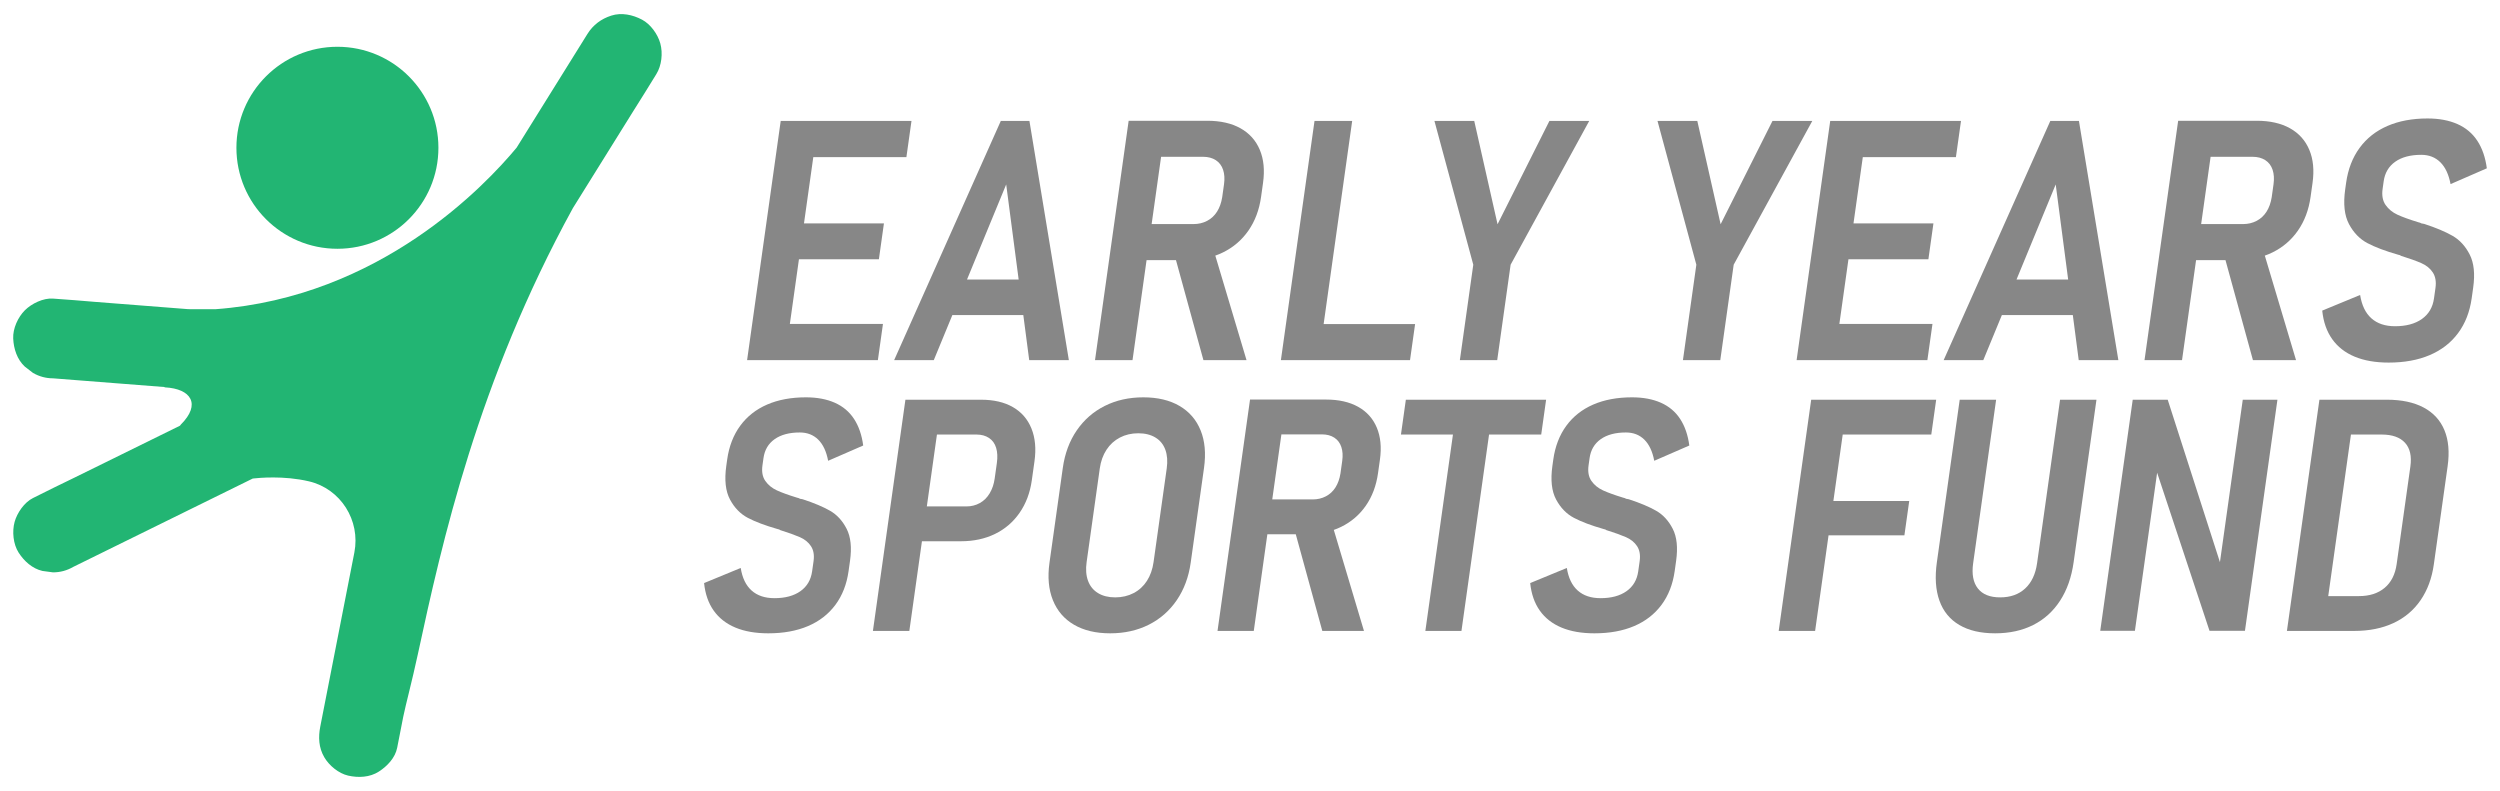 <?xml version="1.0" encoding="utf-8"?>
<!-- Generator: Adobe Illustrator 27.8.1, SVG Export Plug-In . SVG Version: 6.00 Build 0)  -->
<svg version="1.1" id="Layer_1" xmlns="http://www.w3.org/2000/svg" xmlns:xlink="http://www.w3.org/1999/xlink" x="0px" y="0px"
	 viewBox="0 0 16047.37 5077.33" style="enable-background:new 0 0 16047.37 5077.33;" xml:space="preserve">
<style type="text/css">
	.st0{fill:#22B573;}
	.st1{fill:#878787;}
</style>
<g>
	<g>
		<path class="st0" d="M4238.51,279.03c-16.35-59.36-62.25-123.69-117.61-152.95c-59.39-31.38-131.34-47.11-197.2-25.8
			c-64.51,20.88-116.65,59.33-152.94,117.61c-43.59,69.99-87.17,139.97-130.76,209.96c-103.31,165.87-206.61,331.74-309.91,497.61
			c-4.56,7.32-9.12,14.64-13.68,21.96c-0.26,0.42-0.53,0.8-0.85,1.18c-197.15,236.71-872.62,958.69-1934.16,1036.32h0
			c-47.64-0.12-125.1-0.31-172.74-0.43c-199.73-15.61-399.47-31.21-599.2-46.82c-88.31-6.9-176.65-15.33-265.06-20.71
			c-1.24-0.07-2.48-0.19-3.72-0.29c-62.34-4.87-138.04,32.04-180.96,74.95c-44.39,44.39-77.81,117.21-74.95,180.96
			c2.96,65.98,24.57,134.4,74.48,180.52c0.32,0.29,0.65,0.57,0.99,0.83c16.87,13.03,33.73,26.06,50.6,39.09
			c0.46,0.35,0.94,0.68,1.44,0.97c39.7,22.86,82.51,34.36,128.41,34.51c72.83,5.69,145.66,11.38,218.48,17.07
			c68.74,5.37,137.48,10.74,206.22,16.11l0,0l0,0c96.11,7.51,192.22,15.02,288.33,22.52c2.19,0.17,3.79,2.25,5.98,2.37
			c165.38,8.49,233.62,107.07,100.89,238.98c-2.29,2.28-2.89,5.83-5.79,7.25c-42.67,21-85.34,42-128.01,63
			c-182.27,89.71-364.55,179.42-546.83,269.14c-88.2,43.41-177.29,85.38-264.73,130.3c-1.22,0.63-2.47,1.21-3.7,1.82
			c-55.18,27.16-101.75,95.33-117.61,152.95c-16.87,61.26-9.26,142.83,25.8,197.2c35.11,54.46,87.34,102.42,152.29,117.46
			c0.44,0.1,0.88,0.18,1.33,0.24c22.16,2.98,44.32,5.96,66.48,8.93c0.59,0.08,1.19,0.12,1.78,0.11
			c45.85-0.29,88.61-11.94,128.27-34.94c72.31-35.59,144.61-71.18,216.92-106.76c128.79-63.39,257.58-126.78,386.37-190.17l0,0l0,0
			c44.89-22.1,89.78-44.19,134.68-66.29c138.07-67.96,276.14-135.92,414.22-203.87c1.97-0.22,3.83-0.59,5.8-0.79
			c30.25-3.15,191.72-19.96,355.59,18.59c203.89,47.97,331.5,251.23,291.25,456.79c-12.09,61.72-24.17,123.44-36.26,185.17
			c-13.29,67.85-26.57,135.71-39.86,203.56c-0.04,0.11-0.09,0.21-0.13,0.32l0.05,0.09c-25.57,130.59-51.14,261.17-76.71,391.76
			c-20.98,107.13-41.96,214.26-62.93,321.4c-0.97,4.97-1.95,9.93-2.92,14.9c-13.37,68.25-10.26,135.58,25.8,197.2
			c31.06,53.08,91.93,103.71,152.94,117.61c65.51,14.92,139.05,11.69,197.2-25.8c53.63-34.57,104.9-88.04,117.61-152.94
			c13-66.4,26-132.8,39.01-199.21c17.05-83.33,55.83-225.51,93.35-399.61c155.56-721.89,385.55-1753.01,995.41-2864.92
			c0.1-0.19,0.21-0.37,0.32-0.55l83.25-133.67c100.86-161.94,201.72-323.88,302.57-485.82c49.06-78.77,99.28-156.94,147.23-236.39
			c0.68-1.13,1.4-2.25,2.1-3.37C4247.24,420.8,4255.65,341.28,4238.51,279.03z"/>
		<circle class="st0" cx="2165.85" cy="948.56" r="648.32"/>
	</g>
	<g>
		<g>
			<path class="st1" d="M5011.34,776.26h241.81l-215.77,1535.31h-241.81L5011.34,776.26z M4935.92,2079.26h731.75l-32.65,232.31
				h-731.75L4935.92,2079.26z M5026.58,1434.1h647.28l-32.34,230.19h-647.28L5026.58,1434.1z M5119.03,776.26h731.75l-32.64,232.31
				h-731.75L5119.03,776.26z"/>
			<path class="st1" d="M6424.15,776.26h183.72l253.06,1535.31h-254.47l-147.73-1127.71l-464.71,1127.71h-254.47L6424.15,776.26z
				 M6067.81,1794.16h621.94l-32.05,228.08h-621.94L6067.81,1794.16z"/>
			<path class="st1" d="M7244.75,775.22h240.74l-215.92,1536.35h-240.74L7244.75,775.22z M7257.15,1438.31h404.41
				c31.68,0,60.63-6.85,86.84-20.58c26.21-13.72,47.45-33.41,63.75-59.12c16.27-25.69,27.27-56.5,33.04-92.4l11.73-83.43
				c4.94-35.19,2.96-66.15-5.94-92.92c-8.93-26.73-24.5-47.31-46.76-61.75c-22.28-14.44-49.6-21.66-81.97-21.66h-404.41
				l32.51-231.23h399.14c84.47,0,155.41,16,212.87,48.03c57.43,32.04,98.83,78.14,124.16,138.34
				c25.34,60.17,32.26,131.1,20.79,212.74l-12.61,89.78c-11.68,83.08-38.68,155.06-81.03,215.92
				c-42.34,60.9-96.97,107.71-163.87,140.43c-66.89,32.76-142.23,49.11-225.99,49.11h-399.14L7257.15,1438.31z M7535.42,1622.05
				l245.47-48.59l220.44,738.1h-276.65L7535.42,1622.05z"/>
			<path class="st1" d="M8437.78,776.26h241.81l-215.77,1535.31h-241.81L8437.78,776.26z M8367.5,2080.3h715.9l-32.51,231.27H8335
				L8367.5,2080.3z"/>
			<path class="st1" d="M9696.61,1699.13l-86.07,612.44h-239.7l86.07-612.44l-249.37-922.87h255.53l149.65,663.13l332.9-663.13
				h255.53L9696.61,1699.13z"/>
			<path class="st1" d="M11128.44,1699.13l-86.07,612.44h-239.7l86.07-612.44l-249.37-922.87h255.53l149.66,663.13l332.9-663.13
				h255.53L11128.44,1699.13z"/>
			<path class="st1" d="M11748.08,776.26h241.81l-215.77,1535.31h-241.81L11748.08,776.26z M11672.65,2079.26h731.75l-32.65,232.31
				H11640L11672.65,2079.26z M11763.31,1434.1h647.28l-32.34,230.19h-647.28L11763.31,1434.1z M11855.77,776.26h731.75
				l-32.64,232.31h-731.75L11855.77,776.26z"/>
			<path class="st1" d="M13160.88,776.26h183.72l253.06,1535.31h-254.47l-147.73-1127.71l-464.71,1127.71h-254.47L13160.88,776.26z
				 M12804.54,1794.16h621.94l-32.05,228.08h-621.94L12804.54,1794.16z"/>
			<path class="st1" d="M13981.49,775.22h240.74l-215.92,1536.35h-240.75L13981.49,775.22z M13993.88,1438.31h404.41
				c31.68,0,60.63-6.85,86.84-20.58c26.21-13.72,47.45-33.41,63.75-59.12c16.27-25.69,27.27-56.5,33.04-92.4l11.73-83.43
				c4.94-35.19,2.96-66.15-5.94-92.92c-8.93-26.73-24.5-47.31-46.76-61.75c-22.28-14.44-49.6-21.66-81.97-21.66h-404.41
				l32.51-231.23h399.14c84.47,0,155.41,16,212.87,48.03c57.43,32.04,98.83,78.14,124.16,138.34
				c25.34,60.17,32.26,131.1,20.79,212.74l-12.61,89.78c-11.68,83.08-38.68,155.06-81.03,215.92
				c-42.34,60.9-96.97,107.71-163.87,140.43c-66.89,32.76-142.23,49.11-225.99,49.11h-399.14L13993.88,1438.31z M14272.15,1622.05
				l245.47-48.59l220.44,738.1h-276.65L14272.15,1622.05z"/>
			<path class="st1" d="M15114.43,2289.39c-60.83-25.34-108.9-62.83-144.15-112.46c-35.27-49.63-56.62-110.7-64.02-183.2
				l243.24-100.32c10.39,66.19,34.52,116.14,72.38,149.94c37.83,33.8,88.43,50.69,151.8,50.69c71.09,0,128.51-15.48,172.3-46.46
				c43.77-30.96,69.66-74.97,77.67-131.99l9.5-67.56c5.64-40.15-0.1-73.22-17.2-99.27c-17.12-26.04-41.92-46.09-74.43-60.19
				c-32.52-14.07-75.74-29.55-129.68-46.46c-1.33-0.68-2.44-1.41-3.41-2.12c-0.95-0.68-2.09-1.39-3.39-2.08l-12.24-3.18
				c-81.21-23.22-146.56-47.85-196.04-73.91c-49.49-26.04-89.02-66.67-118.54-121.96c-29.56-55.26-37.75-129.7-24.59-223.31
				l5.94-42.25c12.27-87.29,41.06-161.91,86.38-223.85c45.3-61.94,104.87-108.93,178.72-140.95
				c73.82-32.04,159.67-48.06,257.54-48.06c73.91,0,137.85,11.99,191.88,35.92c54.01,23.94,96.66,59.82,127.94,107.69
				c31.28,47.89,51.53,106.65,60.75,176.33l-232.83,101.38c-11.72-61.94-33.65-108.77-65.79-140.45s-72.87-47.52-122.13-47.52
				c-69.7,0-125.46,14.81-167.26,44.38c-41.83,29.55-66.55,71.44-74.15,125.64l-6.83,48.57c-5.94,42.25,0.47,76.75,19.24,103.48
				c18.77,26.77,44.19,47.5,76.25,62.31c32.05,14.77,76.78,30.98,134.15,48.57c3.42,0.71,6.8,1.58,10.18,2.64
				c3.37,1.04,6.66,2.63,9.89,4.75c3.42,0.71,6.51,1.24,9.28,1.56c2.75,0.37,5.51,0.91,8.23,1.6
				c75.37,24.65,136.03,50.15,181.94,76.55c45.92,26.39,82.54,66.36,109.86,119.85c27.34,53.49,34.81,124.23,22.45,212.23
				l-9.64,68.64c-12.28,87.29-41.42,161.89-87.42,223.85c-46.04,61.94-106.65,108.93-181.9,140.95
				c-75.24,32.04-163.2,48.06-263.86,48.06C15247.96,2327.42,15175.29,2314.74,15114.43,2289.39z"/>
		</g>
		<g>
			<path class="st1" d="M4720.76,4028.49c-58.83-24.51-105.3-60.75-139.39-108.71c-34.08-47.99-54.72-107.01-61.88-177.1
				l235.13-96.98c10.07,63.97,33.38,112.28,69.97,144.94c36.58,32.66,85.49,49.01,146.74,49.01c68.72,0,124.23-14.98,166.56-44.92
				c42.31-29.94,67.34-72.46,75.09-127.59l9.19-65.34c5.45-38.78-0.1-70.76-16.63-95.94c-16.54-25.19-40.54-44.57-71.95-58.2
				c-31.43-13.61-73.22-28.57-125.35-44.92c-1.27-0.68-2.35-1.35-3.29-2.03c-0.93-0.66-2.03-1.35-3.28-2.05l-11.82-3.05
				c-78.49-22.47-141.68-46.29-189.51-71.46c-47.84-25.17-86.04-64.47-114.59-117.9c-28.57-53.41-36.48-125.37-23.76-215.88
				l5.73-40.83c11.86-84.37,39.68-156.51,83.49-216.4c43.8-59.88,101.4-105.3,172.77-136.28c71.36-30.94,154.36-46.44,248.97-46.44
				c71.44,0,133.26,11.58,185.48,34.71c52.2,23.16,93.43,57.85,123.67,104.12c30.25,46.29,49.81,103.1,58.72,170.48l-225.06,97.98
				c-11.33-59.88-32.53-105.14-63.59-135.76c-31.1-30.63-70.45-45.94-118.08-45.94c-67.37,0-121.26,14.28-161.69,42.87
				c-40.42,28.59-64.31,69.07-71.67,121.47l-6.6,46.96c-5.73,40.83,0.44,74.16,18.61,100.03c18.13,25.87,42.71,45.92,73.71,60.21
				c31,14.3,74.22,29.96,129.68,46.96c3.3,0.69,6.58,1.52,9.83,2.55c3.25,1.02,6.44,2.57,9.56,4.61c3.3,0.66,6.3,1.18,8.97,1.52
				c2.68,0.35,5.33,0.85,7.95,1.52c72.87,23.82,131.49,48.47,175.9,73.99c44.38,25.52,79.78,64.16,106.19,115.86
				c26.44,51.73,33.65,120.12,21.7,205.19l-9.32,66.34c-11.85,84.37-40.02,156.51-84.52,216.38
				c-44.49,59.88-103.09,105.32-175.83,136.28c-72.74,30.98-157.77,46.44-255.08,46.44
				C4849.8,4065.23,4779.57,4052.97,4720.76,4028.49z"/>
			<path class="st1" d="M5811.8,2565.75h233.76l-208.58,1484.17h-233.76L5811.8,2565.75z M5830.9,3250.69h372.56
				c31.29,0,59.86-7.16,85.69-21.46c25.83-14.26,46.94-35.03,63.35-62.25c16.41-27.2,27.17-58.85,32.24-94.93l14.06-100.03
				c5.26-37.43,3.69-69.91-4.67-97.48c-8.39-27.56-23.63-48.64-45.72-63.29c-22.11-14.61-48.82-21.95-80.11-21.95h-372.56
				l31.42-223.55h369.49c81.67,0,150.03,15.83,205.14,47.48c55.1,31.64,94.76,77.42,119,137.28
				c24.26,59.9,30.75,129.99,19.47,210.27l-17.22,122.5c-11.19,79.6-37.27,149.04-78.27,208.24
				c-40.98,59.2-93.63,104.47-157.89,135.76c-64.3,31.31-136.93,46.94-217.91,46.94h-369.49L5830.9,3250.69z"/>
			<path class="st1" d="M6893.94,4010.1c-62.9-36.73-108.07-89.31-135.53-157.7c-27.49-68.39-34.76-148.52-21.85-240.38
				l85.49-608.37c13.01-92.54,42.82-172.84,89.49-240.88c46.65-68.04,106.57-120.47,179.8-157.2
				c73.21-36.73,155.76-55.13,247.63-55.13s169.23,18.4,232.13,55.13c62.88,36.73,108.08,89.16,135.61,157.2
				c27.52,68.04,34.78,148.34,21.77,240.88l-85.49,608.37c-12.91,91.86-42.72,171.99-89.41,240.38
				c-46.71,68.39-106.67,120.97-179.87,157.7c-73.23,36.75-155.76,55.13-247.63,55.13
				C7034.2,4065.23,6956.81,4046.85,6893.94,4010.1z M7276.69,3806.98c35.24-18.36,63.75-44.55,85.56-78.6
				c21.78-34.01,35.94-74.16,42.44-120.43l84.5-601.22c6.41-45.57,3.48-85.4-8.73-119.43c-12.25-34.01-33.38-60.22-63.47-78.58
				c-30.09-18.4-66.91-27.56-110.46-27.56c-43.57,0-82.95,9.17-118.2,27.56c-35.24,18.36-63.92,44.57-86.05,78.58
				c-22.14,34.03-36.41,73.85-42.82,119.43l-84.5,601.22c-6.5,46.27-3.46,86.42,9.12,120.43c12.57,34.05,33.88,60.24,63.96,78.6
				c30.08,18.38,66.89,27.56,110.46,27.56C7202.04,3834.54,7241.43,3825.35,7276.69,3806.98z"/>
			<path class="st1" d="M8023.89,2564.74h232.73L8047.9,4049.92h-232.73L8023.89,2564.74z M8035.88,3205.75h390.94
				c30.63,0,58.6-6.62,83.94-19.88c25.35-13.28,45.89-32.33,61.64-57.17c15.73-24.84,26.38-54.61,31.93-89.31l11.33-80.65
				c4.79-34.01,2.88-63.93-5.73-89.82c-8.62-25.85-23.67-45.77-45.21-59.72c-21.51-13.94-47.93-20.91-79.24-20.91h-390.94
				l31.42-223.55h385.84c81.65,0,150.25,15.48,205.78,46.44s95.56,75.53,120.03,133.71c24.49,58.18,31.18,126.76,20.09,205.67
				l-12.2,86.77c-11.28,80.3-37.4,149.91-78.33,208.76s-93.73,104.1-158.4,135.76c-64.67,31.64-137.51,47.47-218.49,47.47h-385.84
				L8035.88,3205.75z M8304.89,3383.38l237.29-46.96l213.09,713.51h-267.44L8304.89,3383.38z"/>
			<path class="st1" d="M9024.08,2565.75h900.3l-31.42,223.55h-900.3L9024.08,2565.75z M9340.64,2688.24h231.71l-191.36,1361.68
				h-231.71L9340.64,2688.24z"/>
			<path class="st1" d="M10023.51,4028.49c-58.83-24.51-105.3-60.75-139.38-108.71c-34.08-47.99-54.72-107.01-61.88-177.1
				l235.13-96.98c10.07,63.97,33.38,112.28,69.97,144.94c36.58,32.66,85.49,49.01,146.74,49.01c68.72,0,124.23-14.98,166.56-44.92
				c42.31-29.94,67.34-72.46,75.09-127.59l9.19-65.34c5.45-38.78-0.1-70.76-16.63-95.94c-16.54-25.19-40.54-44.57-71.95-58.2
				c-31.42-13.61-73.22-28.57-125.35-44.92c-1.27-0.68-2.35-1.35-3.29-2.03c-0.93-0.66-2.03-1.35-3.28-2.05l-11.82-3.05
				c-78.5-22.47-141.68-46.29-189.51-71.46c-47.84-25.17-86.04-64.47-114.59-117.9c-28.57-53.41-36.48-125.37-23.76-215.88
				l5.73-40.83c11.86-84.37,39.68-156.51,83.49-216.4c43.8-59.88,101.4-105.3,172.77-136.28c71.36-30.94,154.36-46.44,248.97-46.44
				c71.44,0,133.26,11.58,185.48,34.71c52.2,23.16,93.43,57.85,123.67,104.12c30.25,46.29,49.81,103.1,58.72,170.48l-225.06,97.98
				c-11.33-59.88-32.54-105.14-63.59-135.76c-31.1-30.63-70.45-45.94-118.08-45.94c-67.37,0-121.26,14.28-161.69,42.87
				c-40.42,28.59-64.31,69.07-71.67,121.47l-6.6,46.96c-5.73,40.83,0.44,74.16,18.61,100.03c18.13,25.87,42.71,45.92,73.71,60.21
				c31,14.3,74.22,29.96,129.68,46.96c3.3,0.69,6.58,1.52,9.83,2.55c3.25,1.02,6.44,2.57,9.56,4.61c3.3,0.66,6.3,1.18,8.97,1.52
				c2.68,0.35,5.33,0.85,7.95,1.52c72.87,23.82,131.49,48.47,175.9,73.99c44.38,25.52,79.78,64.16,106.19,115.86
				c26.43,51.73,33.65,120.12,21.7,205.19l-9.32,66.34c-11.85,84.37-40.02,156.51-84.52,216.38
				c-44.49,59.88-103.09,105.32-175.83,136.28c-72.74,30.98-157.77,46.44-255.08,46.44
				C10152.54,4065.23,10082.31,4052.97,10023.51,4028.49z"/>
			<path class="st1" d="M11625.94,2565.75h233.76l-208.58,1484.17h-233.76L11625.94,2565.75z M11639.7,3215.96h615.51l-30.99,220.5
				h-615.51L11639.7,3215.96z M11731.08,2565.75h697.16l-31.42,223.55h-697.16L11731.08,2565.75z"/>
			<path class="st1" d="M12576.68,4011.64c-60.65-35.75-103.17-87.79-127.59-156.18c-24.42-68.37-29.88-150.56-16.4-246.52
				l146.61-1043.2h233.76l-147.47,1049.34c-9.85,70.09,0.23,124.19,30.28,162.28c30.01,38.12,77.69,57.17,143.03,57.17
				c66,0,119.55-19.05,160.62-57.17c41.09-38.08,66.56-92.19,76.41-162.28l147.47-1049.34h233.74l-146.62,1043.2
				c-13.48,95.95-42.38,178.15-86.7,246.52c-44.32,68.39-101.82,120.43-172.49,156.18c-70.71,35.71-152.33,53.58-244.87,53.58
				C12713.91,4065.23,12637.33,4047.35,12576.68,4011.64z"/>
			<path class="st1" d="M13689.87,2565.75h224.57l354.41,1102.4l-31.71,29.61l159.08-1132.01h222.52L14410.3,4048.9h-227.62
				l-354.79-1070.76l30.7-29.61l-154.64,1100.37h-222.52L13689.87,2565.75z"/>
			<path class="st1" d="M14888.22,2565.75h233.76l-208.58,1484.17h-233.76L14888.22,2565.75z M14853.96,3826.38h287.86
				c68.04,0,123.08-17.68,165.16-53.06c42.04-35.38,67.72-86.11,77-152.11l88.08-626.74c9.28-65.98-2.14-116.7-34.25-152.09
				c-32.13-35.38-82.2-53.08-150.24-53.08h-287.86l31.42-223.55h289.91c94.56,0,173.21,16.7,235.89,50.03
				c62.69,33.36,107.26,81.82,133.7,145.45c26.44,63.64,33.31,140.7,20.59,231.21l-88.66,630.82
				c-12.43,88.46-40.69,164.85-84.78,229.14c-44.1,64.32-102.17,113.31-174.28,146.99c-72.1,33.68-156.13,50.53-252.07,50.53
				h-288.89L14853.96,3826.38z"/>
		</g>
	</g>
</g>
</svg>
